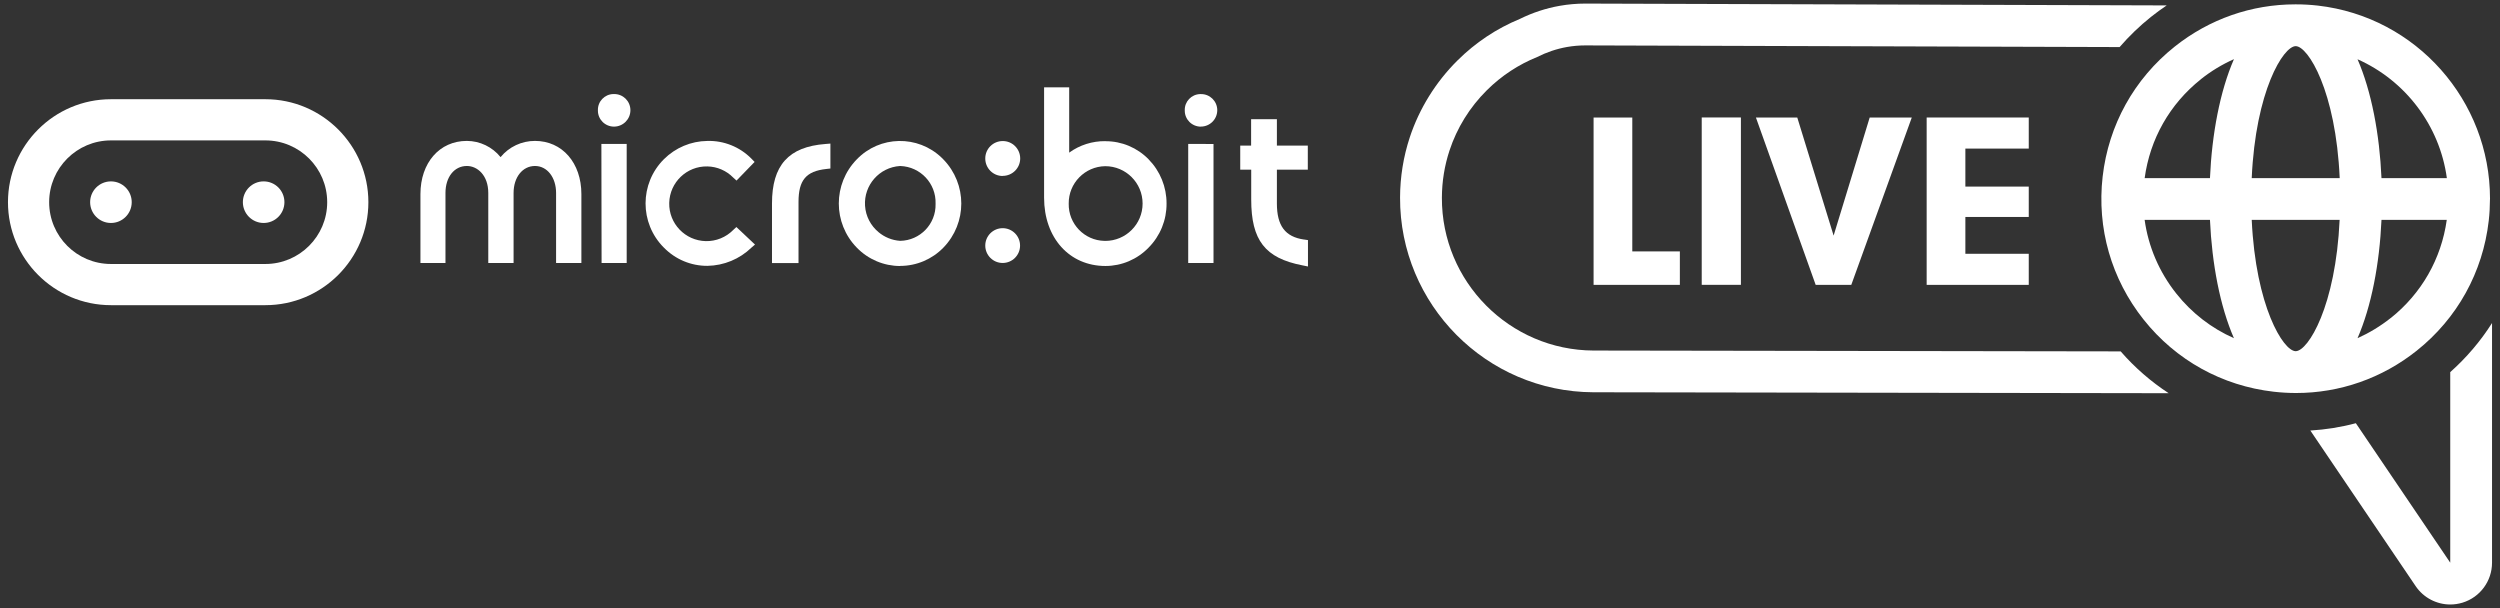 <svg viewBox="0 0 740 180" xmlns="http://www.w3.org/2000/svg" id="Layer_1"><rect x="0" y="0" width="740" height="180" fill="#333333" stroke="none"/><defs><style>.cls-1{fill:#fff;}</style></defs><path d="M340.01,47.18c-3.36-3.46-7.98-5.4-12.79-5.38l-.06-.02c-3.83-.04-7.58,1.15-10.68,3.4v-19.34h-7.43v32.67c0,11.91,7.49,20.22,18.16,20.22,4.82,0,9.43-1.97,12.78-5.44,3.44-3.47,5.35-8.17,5.31-13.05.02-4.88-1.88-9.57-5.29-13.05ZM327.16,71.3c-.08,0-.16,0-.25,0-5.96-.13-10.69-5.06-10.57-11.02-.07-6.04,4.77-11,10.81-11.09,6.11,0,11.06,4.95,11.06,11.06s-4.95,11.06-11.06,11.06Z" class="cls-1"></path><path d="M385.96,70.89l1.2.18v7.81l-1.66-.34c-11.04-2.14-15.14-7.41-15.14-19.5v-8.81h-3.25v-7.14h3.22v-7.81h7.63v7.81h9.15v7.14h-9.15v9.99c0,6.59,2.44,9.88,8.01,10.68Z" class="cls-1"></path><path d="M138.19,49.13c-3.72,0-6.33,3.28-6.33,7.98v20.74h-7.41v-20.39c0-9.27,5.64-15.75,13.73-15.75,3.88.01,7.55,1.78,9.99,4.8,2.5-3.05,6.24-4.81,10.19-4.8,8.05,0,13.73,6.48,13.73,15.75v20.39h-7.49v-20.74c0-4.58-2.62-7.98-6.25-7.98s-6.33,3.28-6.33,7.98v20.74h-7.49v-20.74c0-5.19-3.19-7.98-6.33-7.98Z" class="cls-1"></path><circle r="5.15" cy="72.69" cx="296.79" class="cls-1"></circle><path d="M296.79,52.09c-2.86,0-5.16-2.33-5.15-5.19,0-2.86,2.33-5.16,5.19-5.15,2.84,0,5.14,2.3,5.15,5.14,0,2.86-2.31,5.17-5.17,5.17,0,0-.01,0-.02,0v.03Z" class="cls-1"></path><path d="M245.8,42.48v7.4l-1.24.14c-5.98.67-8.2,3.31-8.2,9.78v18.06h-7.85v-17.63c0-11.3,4.88-16.78,15.83-17.61l1.46-.12Z" class="cls-1"></path><path d="M181.75,27.84c2.64-.04,4.81,2.06,4.85,4.7,0,.03,0,.06,0,.09,0,2.67-2.17,4.84-4.85,4.85-2.63,0-4.77-2.11-4.77-4.74,0-.04,0-.07,0-.11-.07-2.58,1.96-4.72,4.54-4.79.1,0,.2,0,.29,0h-.06Z" class="cls-1"></path><polygon points="178.01 42.6 185.5 42.6 185.5 77.85 178.07 77.85 178.01 42.6" class="cls-1"></polygon><path d="M196.48,73.27c-7.21-7.24-7.19-18.95.05-26.16,3.41-3.39,8-5.33,12.81-5.39,4.89-.15,9.63,1.75,13.07,5.23l.95.98-5.35,5.52-.99-.9c-2.02-2.05-4.75-3.23-7.63-3.29-6.1-.14-11.16,4.7-11.3,10.81-.14,6.1,4.7,11.16,10.81,11.3,3.04.07,5.98-1.12,8.12-3.29l.95-.88,5.51,5.19-1.05.9c-3.5,3.39-8.15,5.32-13.02,5.4-4.86.03-9.51-1.92-12.9-5.4Z" class="cls-1"></path><path d="M355.46,37.49c-2.63,0-4.77-2.11-4.77-4.74,0-.04,0-.07,0-.11-.07-2.58,1.97-4.72,4.54-4.79.08,0,.15,0,.23,0,2.64-.04,4.81,2.06,4.85,4.7,0,.03,0,.06,0,.09-.02,2.69-2.21,4.85-4.89,4.83,0,0-.01,0-.02,0l.06.02Z" class="cls-1"></path><polygon points="359.2 42.62 359.2 77.85 351.71 77.85 351.71 42.6 359.2 42.62" class="cls-1"></polygon><path d="M279.24,47.19c-.16-.17-.32-.33-.49-.49-7.08-6.81-18.35-6.6-25.16.49-7.07,7.26-7.07,18.83,0,26.09,3.37,3.49,8.01,5.46,12.86,5.46v-.03c4.82,0,9.44-1.95,12.79-5.41,7.07-7.27,7.07-18.84,0-26.11ZM266.46,71.29c-2.44-.16-4.66-1.1-6.41-2.57-2.28-1.89-3.8-4.67-4-7.82-.39-6.1,4.24-11.37,10.34-11.76h0s.07,0,.1,0c5.96.2,10.63,5.18,10.44,11.14,0,.04,0,.09,0,.13.12,5.89-4.57,10.77-10.46,10.88Z" class="cls-1"></path><path d="M78.04,66c3.4,0,6.15-2.76,6.15-6.16,0-3.4-2.75-6.15-6.15-6.15-3.4,0-6.15,2.76-6.15,6.15,0,3.4,2.76,6.16,6.15,6.16" class="cls-1"></path><path d="M32.84,53.69c-3.4,0-6.16,2.76-6.16,6.15,0,3.4,2.76,6.16,6.16,6.16,3.4,0,6.15-2.76,6.15-6.16s-2.76-6.15-6.15-6.15" class="cls-1"></path><path d="M32.84,41.56c-10.08,0-18.29,8.2-18.29,18.29s8.21,18.29,18.29,18.29h45.72c10.08,0,18.29-8.21,18.29-18.29,0-10.09-8.2-18.29-18.29-18.29h-45.72M78.56,90.33h-45.72c-16.81,0-30.48-13.67-30.48-30.48,0-16.81,13.67-30.48,30.48-30.48h45.72c16.81,0,30.48,13.67,30.48,30.48,0,16.81-13.67,30.48-30.48,30.48" class="cls-1"></path><path d="M737.05,58.9c0-.05-.01-.1-.01-.15,0-28.82-21.69-53.76-51-57.1-2.14-.24-4.28-.36-6.41-.36-.03,0-.07,0-.1,0-.05,0-.09,0-.14,0-12.93,0-25.4,4.33-35.67,12.5-12.02,9.56-19.6,23.24-21.34,38.5-1.74,15.26,2.57,30.29,12.14,42.32,9.56,12.02,23.24,19.6,38.5,21.34,2.22.25,4.43.38,6.62.38,12.94,0,25.42-4.34,35.69-12.51,12.02-9.56,19.6-23.24,21.34-38.5.24-2.12.35-4.22.36-6.3,0-.04.01-.07.01-.11ZM724.27,52.72h-19.35c-.57-13.02-2.96-25.68-7.09-35.18,14.21,6.31,24.33,19.67,26.44,35.18ZM679.57,103.95s-.05,0-.08,0c-3.66-.08-11.8-13.29-12.98-38.87h26.02c-1.17,25.57-9.3,38.77-12.97,38.87ZM666.51,52.72c1.14-25.78,9.36-39.06,13.02-39.06s11.88,13.27,13.02,39.06h-26.04ZM651.43,23.47c3.05-2.43,6.35-4.42,9.82-5.96-4.14,9.5-6.53,22.17-7.1,35.21h-19.33c1.57-11.58,7.44-21.94,16.62-29.24ZM644.2,86.91c-5.1-6.41-8.29-13.92-9.39-21.83h19.34c.58,12.97,2.97,25.56,7.09,35.02-6.59-2.91-12.43-7.39-17.04-13.19ZM707.64,94.14c-3.05,2.42-6.35,4.41-9.81,5.96,4.12-9.46,6.51-22.05,7.09-35.01h19.32c-1.61,11.51-7.46,21.79-16.59,29.06Z" class="cls-1"></path><path d="M725.27,110.14v56.41s-27.94-41.28-27.94-41.28c-4.37,1.17-8.88,1.89-13.47,2.17l31.17,46.05c2.34,3.46,6.22,5.44,10.24,5.44,1.21,0,2.43-.18,3.63-.54,5.2-1.59,8.74-6.39,8.74-11.83v-70.94c-3.39,5.35-7.54,10.23-12.37,14.53Z" class="cls-1"></path><path d="M627.72,104.01l-156.03-.25c-24.85-.1-44.99-20.39-44.89-45.24.02-4.83.79-9.54,2.26-13.99,2.2-6.66,5.94-12.75,11.06-17.83,4.34-4.31,9.4-7.61,14.9-9.83,2.74-1.39,5.69-2.41,8.81-2.96,1.75-.31,3.56-.47,5.4-.47.04,0,.08,0,.12,0l158.06.49c2.79-3.23,5.9-6.23,9.31-8.95,1.5-1.2,3.05-2.32,4.62-3.38l-171.95-.54h-.16c-2.53,0-5.06.22-7.55.66-4.08.72-8.04,2.02-11.78,3.87-6.93,2.86-13.15,7-18.5,12.32-6.42,6.37-11.29,14.23-14.1,22.73-1.89,5.73-2.86,11.72-2.88,17.82-.12,31.67,25.55,57.53,57.21,57.65l170.3.28c-5.23-3.42-10.02-7.57-14.22-12.39Z" class="cls-1"></path><path d="M497.24,74.41v9.91h-25.54v-49.54h11.46v39.64h14.08Z" class="cls-1"></path><path d="M503.71,34.77h11.6v49.54h-11.6v-49.54Z" class="cls-1"></path><path d="M547.98,84.32h-10.54l-17.69-49.54h12.24l10.76,34.96,10.68-34.96h12.46l-17.91,49.54Z" class="cls-1"></path><path d="M581.75,43.98v11.25h18.76v8.99h-18.76v10.9h18.76v9.2h-30.22v-49.54h30.22v9.2h-18.76Z" class="cls-1"></path></svg>